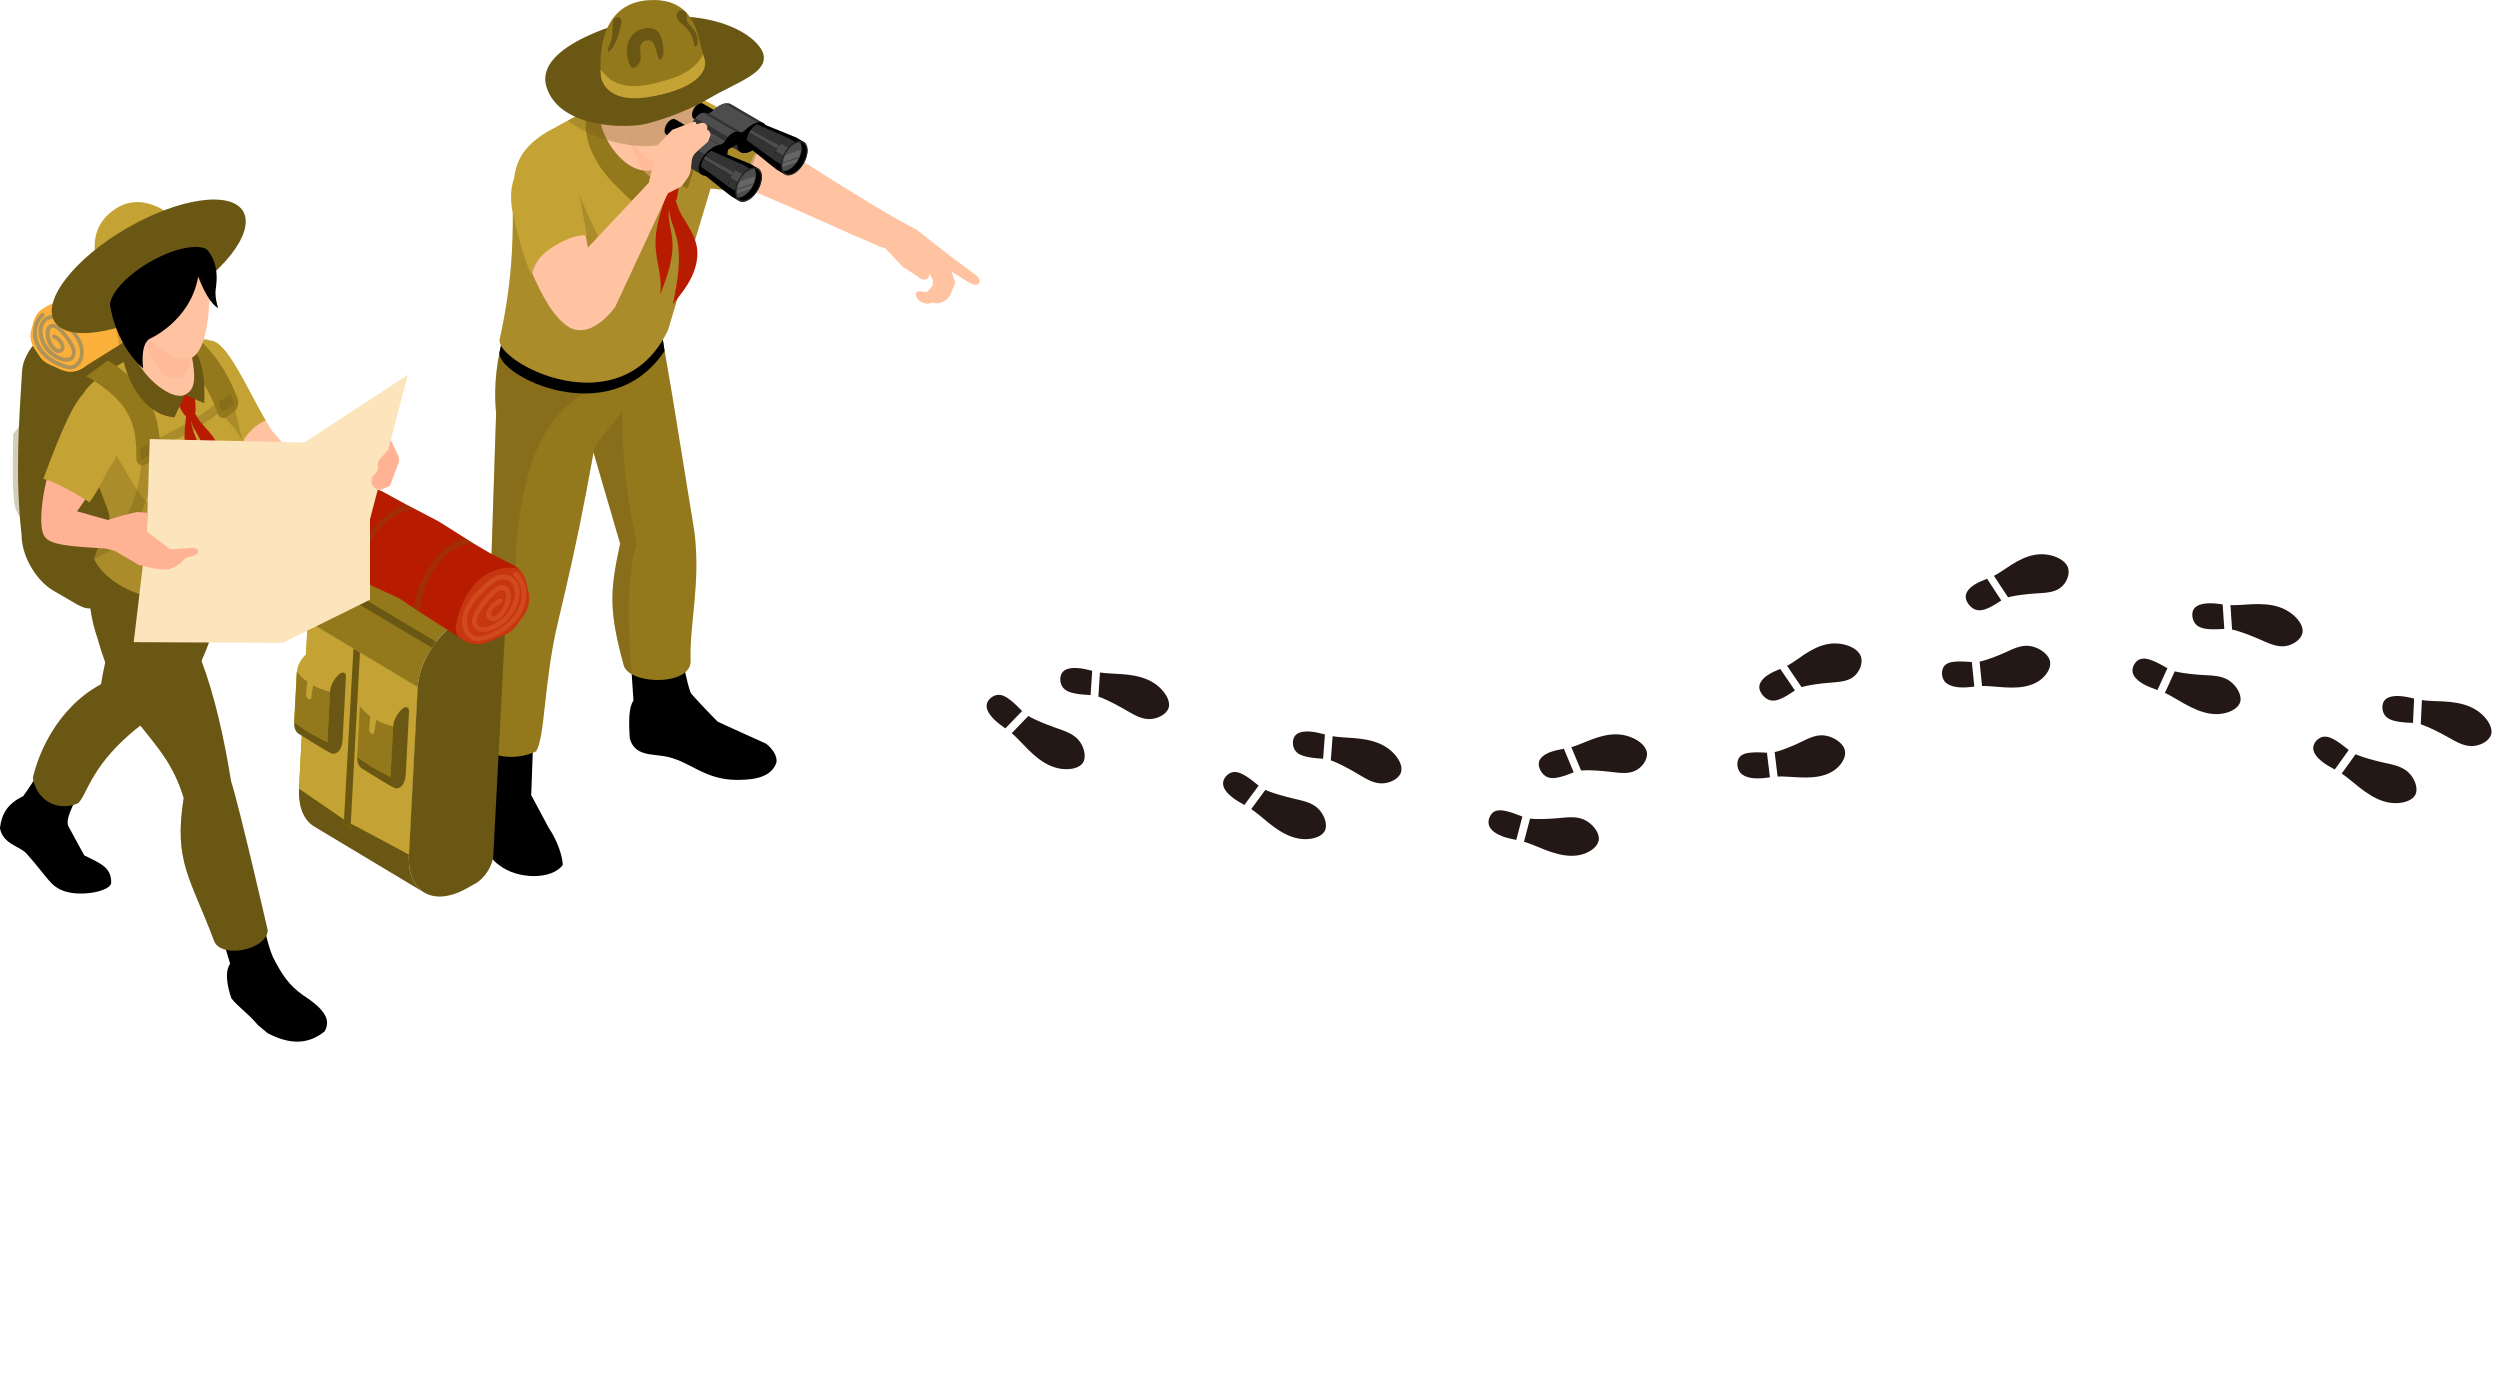 <svg width="564" height="310" viewBox="0 0 564 310" fill="none" xmlns="http://www.w3.org/2000/svg">
<g clip-path="url(#clip0_55_4949)">
<path fill-rule="evenodd" clip-rule="evenodd" d="M232.657 161.897C233.859 162.527 235.841 163.365 237.849 164.075C239.863 164.799 241.901 165.379 243.226 166.843C244.545 168.29 245.14 170.615 244.372 171.969C243.587 173.329 241.454 173.712 239.483 173.459C237.531 173.203 235.773 172.306 234.136 171.037C232.498 169.768 230.982 168.118 229.939 167.022C229.251 166.31 228.766 165.84 228.244 165.406L231.989 161.525C232.184 161.648 232.407 161.772 232.66 161.898L232.657 161.897ZM226.806 164.329C225.966 163.729 224.994 163.03 224.188 162.213C223.182 161.205 222.427 160.005 222.598 158.937C222.779 157.875 223.889 156.936 224.956 156.779C226.043 156.618 227.072 157.244 228.016 157.995C228.955 158.729 229.778 159.596 230.408 160.225C230.47 160.299 230.531 160.347 230.586 160.403L226.802 164.33L226.806 164.329Z" fill="#231815"/>
<path fill-rule="evenodd" clip-rule="evenodd" d="M248.516 157.417C249.758 157.923 251.688 158.879 253.556 159.947C255.414 161.007 257.191 162.182 259.127 162.229C261.063 162.277 263.165 161.189 263.641 159.699C264.109 158.203 262.969 156.302 261.48 154.972C260.004 153.649 258.169 152.892 256.156 152.483C254.141 152.074 251.936 152.009 250.442 151.929C249.474 151.877 248.809 151.811 248.148 151.708L247.799 157.15C248.007 157.226 248.242 157.304 248.516 157.417ZM246.397 151.327C245.407 151.08 244.249 150.79 243.119 150.715C241.708 150.617 240.342 150.833 239.682 151.68C239.01 152.519 239.069 153.991 239.668 154.918C240.266 155.845 241.412 156.232 242.575 156.458C243.739 156.683 244.921 156.747 245.799 156.8C245.882 156.806 245.968 156.815 246.04 156.815L246.401 151.326L246.397 151.327Z" fill="#231815"/>
<path fill-rule="evenodd" clip-rule="evenodd" d="M286.175 178.501C287.429 178.988 289.489 179.605 291.547 180.093C293.617 180.586 295.693 180.937 297.181 182.238C298.663 183.55 299.543 185.811 298.953 187.265C298.369 188.708 296.315 189.346 294.355 189.311C292.408 189.283 290.556 188.581 288.789 187.493C287.021 186.402 285.322 184.93 284.153 183.949C283.386 183.325 282.846 182.904 282.28 182.524L285.465 178.199C285.673 178.3 285.901 178.388 286.175 178.501ZM280.74 181.602C279.845 181.103 278.794 180.519 277.894 179.792C276.77 178.89 275.881 177.773 275.918 176.684C275.954 175.595 276.917 174.521 277.953 174.239C278.989 173.957 280.096 174.469 281.108 175.097C282.127 175.743 283.06 176.513 283.752 177.085C283.813 177.132 283.887 177.185 283.948 177.233L280.739 181.599L280.74 181.602Z" fill="#231815"/>
<path fill-rule="evenodd" clip-rule="evenodd" d="M300.948 171.809C302.191 172.315 304.12 173.299 305.961 174.389C307.807 175.47 309.574 176.665 311.517 176.73C313.453 176.806 315.569 175.74 316.058 174.255C316.558 172.777 315.43 170.856 313.966 169.512C312.502 168.168 310.677 167.391 308.662 166.956C306.657 166.527 304.448 166.446 302.952 166.339C301.978 166.273 301.311 166.206 300.645 166.086L300.224 171.527C300.442 171.609 300.677 171.686 300.945 171.81L300.948 171.809ZM298.904 165.693C297.919 165.435 296.766 165.136 295.632 165.046C294.227 164.936 292.845 165.13 292.171 165.971C291.504 166.802 291.537 168.27 292.117 169.201C292.709 170.139 293.85 170.535 295.02 170.778C296.177 171.014 297.366 171.093 298.238 171.156C298.321 171.163 298.406 171.171 298.49 171.178L298.906 165.695L298.904 165.693Z" fill="#231815"/>
<path fill-rule="evenodd" clip-rule="evenodd" d="M345.928 184.744C347.247 184.82 349.342 184.77 351.408 184.588C353.457 184.408 355.484 184.084 357.308 184.888C359.121 185.686 360.73 187.613 360.705 189.21C360.687 190.796 359.028 192.066 357.231 192.661C355.439 193.249 353.508 193.162 351.499 192.666C349.501 192.173 347.425 191.268 346.017 190.695C345.1 190.317 344.45 190.087 343.807 189.901L345.174 184.682C345.41 184.706 345.643 184.732 345.93 184.745L345.928 184.744ZM342.072 189.487C341.069 189.286 339.912 189.05 338.825 188.631C337.489 188.112 336.281 187.307 335.925 186.236C335.568 185.168 336.085 183.817 336.921 183.212C337.768 182.614 338.96 182.762 340.111 183.06C341.27 183.347 342.377 183.806 343.22 184.132C343.305 184.165 343.376 184.194 343.449 184.22L342.07 189.486L342.072 189.487Z" fill="#231815"/>
<path fill-rule="evenodd" clip-rule="evenodd" d="M357.423 173.783C358.738 173.736 360.849 173.844 362.942 174.083C365.023 174.318 367.099 174.694 368.796 173.935C370.493 173.176 371.8 171.303 371.533 169.704C371.249 168.107 369.394 166.784 367.502 166.153C365.616 165.512 363.692 165.55 361.761 165.992C359.83 166.435 357.902 167.29 356.581 167.822C355.714 168.169 355.11 168.388 354.488 168.557L356.686 173.821C356.899 173.807 357.146 173.787 357.425 173.785L357.423 173.783ZM352.806 168.915C351.837 169.102 350.712 169.307 349.693 169.691C348.438 170.18 347.35 170.949 347.166 172.02C346.985 173.082 347.705 174.446 348.647 175.075C349.585 175.704 350.751 175.587 351.865 175.32C352.967 175.05 354.027 174.624 354.811 174.32C354.873 174.289 354.953 174.252 355.023 174.227L352.809 168.914L352.806 168.915Z" fill="#231815"/>
<path fill-rule="evenodd" clip-rule="evenodd" d="M401.059 169.494C402.297 169.141 404.173 168.404 405.981 167.546C407.774 166.697 409.5 165.73 411.441 165.898C413.377 166.078 415.553 167.408 416.11 168.959C416.678 170.517 415.637 172.286 414.224 173.453C412.818 174.61 411.019 175.154 409.027 175.338C407.022 175.516 404.819 175.318 403.33 175.229C402.351 175.171 401.674 175.152 401.023 175.186L400.359 169.667C400.572 169.628 400.797 169.567 401.059 169.488L401.059 169.494ZM399.3 175.367C398.319 175.494 397.179 175.651 396.036 175.597C394.638 175.531 393.237 175.148 392.534 174.227C391.82 173.301 391.787 171.832 392.326 170.97C392.876 170.113 394.002 169.856 395.159 169.774C396.312 169.675 397.499 169.756 398.382 169.8C398.465 169.807 398.538 169.807 398.623 169.816L399.298 175.366L399.3 175.367Z" fill="#231815"/>
<path fill-rule="evenodd" clip-rule="evenodd" d="M407.131 154.827C408.379 154.531 410.427 154.221 412.489 154.048C414.554 153.863 416.625 153.829 418.083 152.739C419.54 151.65 420.388 149.521 419.77 147.974C419.156 146.444 417.081 145.486 415.128 145.233C413.163 144.969 411.333 145.392 409.585 146.212C407.82 147.037 406.157 148.265 405.008 149.064C404.251 149.58 403.725 149.921 403.164 150.217L406.437 155.023C406.632 154.96 406.873 154.897 407.132 154.83L407.131 154.827ZM401.623 150.902C400.744 151.271 399.703 151.694 398.813 152.294C397.716 153.029 396.846 154.011 396.895 155.108C396.961 156.201 397.95 157.424 398.995 157.862C400.03 158.292 401.127 157.955 402.131 157.469C403.139 156.974 404.058 156.351 404.741 155.887C404.809 155.846 404.864 155.797 404.931 155.756L401.624 150.905L401.623 150.902Z" fill="#231815"/>
<path fill-rule="evenodd" clip-rule="evenodd" d="M447.311 149.089C448.549 148.762 450.446 148.062 452.267 147.242C454.099 146.427 455.846 145.499 457.778 145.715C459.725 145.929 461.861 147.302 462.396 148.867C462.921 150.426 461.842 152.176 460.409 153.304C458.958 154.436 457.149 154.949 455.156 155.079C453.147 155.213 450.936 154.973 449.448 154.857C448.47 154.774 447.796 154.743 447.143 154.762L446.601 149.26C446.814 149.221 447.049 149.166 447.312 149.087L447.311 149.089ZM445.406 154.907C444.421 155.017 443.279 155.147 442.136 155.066C440.73 154.984 439.343 154.581 438.651 153.641C437.959 152.701 437.955 151.235 438.526 150.39C439.087 149.539 440.228 149.305 441.393 149.241C442.542 149.179 443.732 149.276 444.605 149.34C444.689 149.347 444.774 149.355 444.846 149.356L445.405 154.909L445.406 154.907Z" fill="#231815"/>
<path fill-rule="evenodd" clip-rule="evenodd" d="M453.717 134.583C454.983 134.311 457.031 134.026 459.097 133.895C461.158 133.748 463.239 133.746 464.724 132.684C466.208 131.621 467.096 129.502 466.504 127.959C465.911 126.416 463.853 125.428 461.907 125.136C459.949 124.836 458.101 125.235 456.332 126.018C454.556 126.812 452.864 128.01 451.7 128.786C450.932 129.296 450.393 129.63 449.828 129.909L453.016 134.762C453.224 134.706 453.447 134.644 453.717 134.583ZM448.287 130.569C447.384 130.925 446.338 131.331 445.43 131.909C444.314 132.622 443.424 133.591 443.462 134.682C443.506 135.788 444.466 137.009 445.502 137.468C446.542 137.914 447.639 137.602 448.666 137.129C449.674 136.66 450.605 136.043 451.294 135.596C451.362 135.555 451.427 135.513 451.495 135.472L448.289 130.57L448.287 130.569Z" fill="#231815"/>
<path fill-rule="evenodd" clip-rule="evenodd" d="M491.368 151.622C492.683 151.893 494.781 152.149 496.881 152.276C498.967 152.396 501.05 152.392 502.739 153.437C504.428 154.484 505.719 156.588 505.443 158.138C505.15 159.692 503.289 160.689 501.391 160.992C499.498 161.312 497.574 160.925 495.644 160.155C493.731 159.38 491.801 158.187 490.481 157.427C489.62 156.922 489.021 156.6 488.401 156.322L490.63 151.451C490.848 151.508 491.095 151.563 491.367 151.625L491.368 151.622ZM486.722 155.677C485.76 155.328 484.634 154.923 483.618 154.358C482.354 153.654 481.276 152.696 481.108 151.6C480.93 150.499 481.66 149.267 482.595 148.799C483.554 148.342 484.71 148.656 485.818 149.115C486.925 149.574 487.966 150.179 488.756 150.632L488.968 150.75L486.722 155.677Z" fill="#231815"/>
<path fill-rule="evenodd" clip-rule="evenodd" d="M504.293 142.199C505.599 142.568 507.611 143.294 509.569 144.145C511.538 145.004 513.434 145.967 515.348 145.791C517.257 145.601 519.169 144.275 519.445 142.725C519.716 141.158 518.342 139.391 516.714 138.234C515.076 137.072 513.196 136.526 511.153 136.352C509.126 136.175 506.95 136.374 505.477 136.466C504.52 136.527 503.853 136.539 503.193 136.515L503.554 142.024C503.779 142.07 504.024 142.127 504.293 142.199ZM501.43 136.339C500.423 136.201 499.258 136.053 498.128 136.111C496.73 136.177 495.408 136.55 494.875 137.482C494.332 138.407 494.569 139.873 495.279 140.73C496 141.593 497.165 141.845 498.345 141.936C499.514 142.018 500.685 141.943 501.558 141.903C501.636 141.893 501.719 141.9 501.8 141.892L501.432 136.34L501.43 136.339Z" fill="#231815"/>
<path fill-rule="evenodd" clip-rule="evenodd" d="M532.12 170.441C533.39 170.923 535.444 171.526 537.514 171.992C539.585 172.458 541.657 172.792 543.159 174.093C544.651 175.385 545.567 177.638 544.988 179.098C544.416 180.548 542.365 181.202 540.423 181.191C538.464 181.184 536.612 180.507 534.829 179.422C533.05 178.353 531.346 176.889 530.166 175.928C529.388 175.298 528.853 174.893 528.282 174.521L531.418 170.155C531.63 170.248 531.854 170.344 532.123 170.441L532.12 170.441ZM526.726 173.605C525.824 173.117 524.769 172.54 523.862 171.824C522.734 170.932 521.827 169.821 521.861 168.731C521.885 167.635 522.837 166.555 523.862 166.267C524.903 165.976 526.007 166.47 527.028 167.106C528.045 167.725 528.98 168.496 529.685 169.046C529.753 169.11 529.814 169.158 529.874 169.205L526.722 173.602L526.726 173.605Z" fill="#231815"/>
<path fill-rule="evenodd" clip-rule="evenodd" d="M546.844 163.655C548.109 164.148 550.045 165.068 551.924 166.114C553.804 167.161 555.587 168.3 557.529 168.311C559.465 168.333 561.539 167.216 561.993 165.715C562.437 164.205 561.259 162.322 559.76 161.011C558.257 159.712 556.421 158.98 554.396 158.594C552.377 158.221 550.183 158.188 548.688 158.135C547.714 158.094 547.043 158.039 546.377 157.944L546.124 163.401C546.338 163.466 546.577 163.56 546.847 163.656L546.844 163.655ZM544.624 157.588C543.638 157.357 542.481 157.096 541.345 157.029C539.939 156.947 538.574 157.19 537.923 158.041C537.272 158.892 537.345 160.371 537.964 161.285C538.58 162.207 539.736 162.575 540.895 162.784C542.069 162.99 543.245 163.036 544.13 163.079C544.214 163.086 544.286 163.087 544.371 163.095L544.625 157.586L544.624 157.588Z" fill="#231815"/>
</g>
<g clip-path="url(#clip1_55_4949)">
<path d="M152.769 39.445C155.857 35.55 181.14 48.246 198.46 55.627C204.024 57.699 206.544 53.625 201.936 49.193C180.72 36.893 158.116 20.538 150.682 18.664L152.769 39.445Z" fill="#FFC3A1"/>
<path d="M199.587 55.857C196.773 53.74 199.873 48.233 201.936 49.186L206.901 51.904L214.488 57.853L219.918 61.876C221.758 63.047 221.204 65.356 218.524 63.686L214.686 61.288L215.52 63.763L214.367 66.558C213.966 67.639 211.987 68.72 210.885 68.4L210.402 68.259L209.281 68.554L208.365 68.349C207.435 68.138 206.735 67.364 206.608 66.417L206.576 66.168C206.92 65.739 207.365 65.573 207.964 65.765L209.148 65.855L210.344 64.524L210.504 63.29L209.275 61.013C210.37 62.279 208.919 64.14 206.977 62.343L203.635 60.175L199.574 55.864L199.587 55.857Z" fill="#FFC3A1"/>
<path d="M142.909 158.067C141.821 159.507 141.827 162.833 142.082 166.593C143.094 170.393 146.678 170.099 149.733 170.578C155.634 171.506 158.568 175.964 166.423 175.951C171.089 175.945 174.202 174.94 175.182 171.966C175.328 170.597 174.533 169.209 172.878 167.796C172.878 167.796 162.184 162.98 161.904 162.794C161.63 162.609 155.952 156.654 155.818 156.302C154.895 153.884 153.871 148.16 153.871 148.16L142.197 147.335L142.909 158.067Z" fill="black"/>
<path d="M155.806 149.074C155.946 153.756 146.646 154.434 142.54 152.119C141.617 151.601 140.955 150.923 140.72 150.104C137.41 138.048 137.582 133.545 139.701 123.579C139.765 123.279 139.841 122.965 139.905 122.652L134.055 102.607L133.896 102.069L132.597 97.579L132.438 97.042C132.33 84.832 148.702 75.167 149.294 75.34L151.745 89.654L156.671 120.023C158.116 131.779 155.513 140.606 155.806 149.081V149.074Z" fill="#94781C"/>
<g style="mix-blend-mode:multiply" opacity="0.3">
<path d="M142.54 152.119C141.617 151.601 140.955 150.923 140.72 150.104C137.41 138.048 137.582 133.545 139.701 123.58C139.765 123.279 139.841 122.966 139.905 122.652L134.055 102.607L133.896 102.069C133.584 103.867 133.018 106.764 132.782 108.075C132.534 109.444 132.279 110.832 132.012 112.233L131.305 99.217L132.591 97.579L140.713 87.275C140.554 89.117 140.465 90.966 140.414 92.84C140.223 102.453 141.496 112.476 143.616 122.78C141.344 130.391 141.624 140.9 142.534 152.125L142.54 152.119Z" fill="#6B5714"/>
</g>
<path d="M107.957 176.041C106.894 179.462 106.684 180.454 107.13 182.987C107.632 184.33 108.142 184.931 108.695 186.786C109.351 189.076 109.249 192.901 112.642 195.191C116.684 198.401 124.494 198.548 126.958 195.127C126.958 193.457 125.857 189.773 123.807 186.792L119.841 179.379L120.331 166.018L109.58 165.896L107.963 176.034L107.957 176.041Z" fill="black"/>
<path d="M146.474 78.806C146.455 79.753 146.347 80.681 146.162 81.595C146.054 82.12 145.927 82.631 145.767 83.156C144.736 86.782 142.597 90.013 140.427 92.833C137.785 96.261 135.042 99.069 134.055 101.18C134.011 101.423 133.966 101.724 133.902 102.063C133.59 103.86 133.024 106.764 132.788 108.069C132.54 109.438 132.286 110.832 132.018 112.226C130.331 121.149 128.218 130.602 125.856 140.452C122.642 154.044 123.03 166.018 120.949 169.51C116.964 171.352 112.305 171.071 109.402 169.139C109.3 169.088 109.211 169.024 109.122 168.96C108.142 168.256 107.41 167.348 106.983 166.261C106.958 166.197 106.939 166.133 106.913 166.069C106.958 161.061 106.964 164.028 107.085 160.766C107.091 160.511 107.091 160.268 107.104 160.025C107.104 159.845 107.104 159.666 107.11 159.481C107.378 148.531 108.142 139.084 110.567 134.901L111.923 93.223C111.273 86.322 112.266 80.629 113.718 75.071C114.698 71.317 115.888 67.639 116.932 63.68H120.993L137.053 76.939L139.001 76.715L140.032 76.587L144.564 76.075L146.474 78.8V78.806Z" fill="#94781C"/>
<g style="mix-blend-mode:multiply" opacity="0.3">
<path d="M116.932 135.63C111.974 142.992 110.058 155.106 109.402 169.145C109.3 169.094 109.211 169.03 109.122 168.966C108.142 168.263 107.41 167.355 106.983 166.267C107.009 164.406 107.034 162.57 107.085 160.773C107.091 160.517 107.091 160.274 107.104 160.031C107.104 159.852 107.104 159.673 107.11 159.487C107.378 148.537 108.142 139.09 110.567 134.907L111.923 93.23C111.273 86.328 112.266 80.636 113.718 75.078L140.179 84.896C133.126 88.49 128.829 88.669 123.279 97.285C116.608 107.647 115.309 129.259 116.932 135.623V135.63Z" fill="#6B5714"/>
</g>
<path d="M113.247 76.862C113.075 77.7 112.897 78.544 112.706 79.414C111.592 84.429 137.467 97.816 149.924 79.177L149.498 76.274L113.247 76.862Z" fill="black"/>
<path d="M172.547 32C172.056 32.492 171.598 32.991 171.203 33.503C169.708 35.396 168.842 37.475 168.555 40.289C168.454 41.261 168.422 42.317 168.435 43.462L167.365 43.34L160.306 42.502L150.688 74.502C139.949 96.837 111.611 81.563 112.731 76.549C119.707 45.246 110.153 38.038 123.266 29.831C125.538 28.584 127.015 27.804 128.065 27.222C131.051 25.584 130.847 25.687 136.41 22.636L152.578 21.44C154.125 21.44 156.022 21.459 157.499 22.035C157.702 22.105 157.874 22.188 158.027 22.271L169.619 28.105L171.91 31.648L172.54 31.987L172.547 32Z" fill="#C4A233"/>
<path d="M138.263 21.446L132.82 24.612C132.82 24.612 130.16 29.755 135.367 37.622C138.225 41.946 144.775 47.235 144.775 47.235L149.205 39.726L155.061 42.496C155.061 42.496 160.274 31.162 153.782 26.499C147.289 21.836 138.263 21.446 138.263 21.446Z" fill="#94781C"/>
<path d="M152.337 26.876C152.337 26.876 152.362 28.188 151.662 29.844C150.465 32.684 150.542 34.149 149.364 36.611C149.249 36.848 149.128 37.072 148.988 37.264C148.657 37.75 148.244 38.095 147.76 38.249C141.153 40.321 134.673 30.158 135.424 25.437C135.952 24.67 136.436 23.979 136.875 23.371C136.901 23.327 136.939 23.282 136.971 23.237C137.079 23.064 137.193 22.911 137.302 22.757C137.671 22.246 137.995 21.798 138.256 21.446C138.632 20.915 138.887 20.583 138.995 20.442C139.039 20.378 139.186 20.448 139.186 20.448L144.437 23.013L152.337 26.876Z" fill="#FFC3A1"/>
<g style="mix-blend-mode:multiply" opacity="0.5">
<path d="M151.458 40.04C150.828 40.5 150.128 40.775 149.37 40.775C143.336 40.775 141.414 28.686 141.414 28.686L152.553 29.94C152.68 32.991 152.636 37.571 151.465 40.033L151.458 40.04Z" fill="#FFB294"/>
</g>
<path d="M157.569 24.529C157.448 26.902 157.384 29.045 157.244 30.906C156.767 36.995 155.532 40.008 149.001 37.264C146.697 36.311 144.845 35.096 143.349 32.863C142.228 31.194 141.312 28.974 140.567 25.892L138.11 24.887C137.804 24.152 137.531 23.455 137.295 22.77C134.768 15.421 136.531 10.784 139.759 8.398C142.814 6.083 147.174 5.788 150.395 7.068C150.771 7.221 151.127 7.394 151.465 7.579C157.283 10.867 157.556 19.054 157.575 24.529H157.569Z" fill="#FFC3A1"/>
<g style="mix-blend-mode:multiply" opacity="0.3">
<path d="M157.569 24.529C157.448 26.902 157.384 29.045 157.244 30.906C154.698 32.051 152.801 32.422 150.713 32.627C149.421 32.761 148.065 32.812 146.474 32.953C145.64 33.023 144.571 33.004 143.355 32.87C141.49 32.684 139.268 32.275 136.977 31.571C133.909 30.65 130.701 29.237 128.084 27.222C131.07 25.584 130.866 25.687 136.429 22.636L152.598 21.44C154.144 21.44 156.041 21.459 157.518 22.035C157.55 22.904 157.569 23.742 157.569 24.523V24.529Z" fill="#6B5714"/>
</g>
<path d="M157.849 17.417C157.849 17.417 157.741 17.871 157.327 18.523C156.926 19.156 156.232 19.975 155.08 20.736C154.819 20.909 154.533 21.082 154.221 21.241C150.968 22.936 147.569 23.052 145.36 22.885C145.036 22.86 144.724 22.904 144.437 23.02C143.565 23.352 142.935 24.248 142.954 25.303L142.604 28.233L141.095 27.375L140.949 27.292L137.995 25.616C137.995 25.616 137.518 24.657 136.971 23.237C136.92 23.103 136.862 22.968 136.818 22.821C136.551 22.092 136.27 21.261 136.035 20.397C135.678 19.06 135.417 17.634 135.417 16.317C135.437 11.762 138.352 6.62 145.57 6.358C145.768 6.351 145.965 6.351 146.156 6.351C147.881 6.39 149.74 6.831 151.452 7.586C155.57 9.409 158.912 13.08 157.843 17.417H157.849Z" fill="black"/>
<path d="M141.102 27.375C141.083 27.426 141.057 27.484 141.032 27.529C140.726 28.053 140.051 27.637 139.485 27.49C138.937 27.356 138.562 26.825 138.263 26.32C137.894 25.687 137.556 25.047 137.251 24.382C137.098 24.056 136.951 23.723 136.881 23.371C136.862 23.307 136.856 23.256 136.843 23.192C136.824 23.064 136.818 22.949 136.824 22.821C136.824 22.533 136.894 22.252 137.06 22.015C137.359 21.593 137.804 21.427 138.263 21.446C138.53 21.453 138.791 21.529 139.027 21.651C140.166 22.258 140.949 23.698 141.191 24.977C141.293 25.527 141.324 26.761 141.102 27.369V27.375Z" fill="#FFC3A1"/>
<path d="M146.347 41.332L132.617 55.902L130.707 45.528C130.707 45.528 129.612 36.029 121.617 37.072C113.871 38.083 115.78 47.562 115.78 47.562C117.537 55.723 120.064 62.765 123.521 68.426C123.521 68.426 126.57 73.76 129.918 74.4C134.628 75.302 138.785 69.212 138.785 69.212L150.682 43.609L146.34 41.338L146.347 41.332Z" fill="#FFC3A1"/>
<g style="mix-blend-mode:multiply" opacity="0.3">
<path d="M172.89 29.16L171.923 31.661L171.204 33.503L168.562 40.289L167.365 43.34L160.306 42.502L150.682 74.502C139.956 96.85 111.617 81.563 112.731 76.549C114.94 66.641 115.755 57.488 115.774 47.402L129.358 41.121L135.398 54.482H143.616L150.682 43.609L158.702 35.869L169.899 30.58L172.89 29.166V29.16Z" fill="#6B5714"/>
</g>
<path d="M157.136 55.352C156.557 52.512 154.666 50.216 153.336 47.715C153.177 47.414 152.795 46.238 152.438 45.297C152.534 45.176 152.629 45.035 152.699 44.856C152.878 44.408 153.489 38.984 153.489 38.984L147.671 39.912C147.671 39.912 148.517 43.992 149.504 45.425C149.504 45.425 149.593 45.47 149.739 45.534C149.51 46.27 149.338 47.005 149.256 47.255C148.403 49.941 147.766 52.742 147.9 55.582C148.072 59.241 149.51 62.867 148.931 66.488C150.516 62.375 152.133 58.058 151.624 53.683C151.369 51.521 150.605 49.359 150.93 47.21C150.974 47.766 151.038 48.22 151.076 48.387C151.407 49.96 152.063 51.444 152.489 52.992C153.89 58.064 152.852 63.456 151.802 68.618C153.38 66.718 154.934 64.767 156.003 62.541C157.079 60.315 157.645 57.77 157.149 55.346L157.136 55.352Z" fill="#B81C00"/>
<path d="M146.347 41.332L132.617 55.902L131.999 52.557C126.799 53.229 121.566 56.286 120.121 61.723C121.14 64.128 122.266 66.366 123.52 68.419C123.52 68.419 126.569 73.754 129.918 74.393C134.628 75.295 138.785 69.206 138.785 69.206L150.682 43.602L146.34 41.332H146.347Z" fill="#FFC3A1"/>
<path d="M132.426 53.273L131.076 45.828C131.076 45.828 129.16 35.275 121.165 36.317C113.419 37.328 115.57 47.408 115.57 47.408C116.69 52.608 118.033 57.731 119.816 61.953C120.115 56.881 130.363 52.064 132.419 53.267L132.426 53.273Z" fill="#C4A233"/>
<path d="M155.125 33.17C155.386 33.394 155.78 33.413 156.226 33.151C157.009 32.697 157.639 31.597 157.639 30.695C157.639 30.247 157.48 29.927 157.225 29.78L152.343 26.927C152.088 26.78 151.732 26.8 151.337 27.03C150.554 27.484 149.924 28.584 149.924 29.486C149.924 29.934 150.083 30.247 150.338 30.401L155.226 33.253C155.188 33.234 155.163 33.202 155.131 33.176L155.125 33.17Z" fill="black"/>
<path d="M161.318 29.582C161.579 29.806 161.974 29.825 162.419 29.563C163.202 29.109 163.833 28.009 163.833 27.107C163.833 26.659 163.673 26.339 163.419 26.192L158.537 23.339C158.282 23.192 157.925 23.212 157.531 23.442C156.748 23.896 156.118 24.996 156.118 25.898C156.118 26.346 156.277 26.659 156.531 26.812L161.42 29.665C161.382 29.646 161.356 29.614 161.325 29.588L161.318 29.582Z" fill="black"/>
<path d="M172.178 27.746L164.87 23.474C164.125 23.039 163.043 23.391 162.299 23.826C161.783 24.126 161.299 24.516 160.866 24.958C160.701 25.13 160.523 25.265 160.351 25.367C160.179 25.469 159.975 25.54 159.816 25.559C159.313 25.61 159.269 25.348 158.747 25.405C158.161 25.469 157.55 25.898 157.143 26.314C156.5 26.966 156.442 27.465 155.755 28.002C155.258 28.392 155.061 28.322 154.584 28.456C152.47 29.038 150.306 31.731 150.313 33.72C150.313 34.398 150.567 34.872 150.994 35.121L158.327 39.4C158.829 39.752 159.803 39.682 160.898 39.048C162.693 38.006 164.145 35.85 164.138 34.219C164.138 33.944 164.323 33.624 164.546 33.497C164.584 33.477 164.622 33.458 164.66 33.452C164.832 33.407 165.017 33.33 165.208 33.228L167.085 34.322C167.595 34.673 168.562 34.603 169.657 33.97C171.452 32.927 172.903 30.772 172.897 29.154C172.897 28.463 172.63 27.983 172.184 27.74L172.178 27.746Z" fill="#333333"/>
<path d="M165.252 29.985C165.799 29.665 166.296 29.608 166.621 29.774C166.913 29.921 167.295 29.883 167.684 29.659C167.855 29.556 168.027 29.422 168.199 29.25C168.632 28.802 169.116 28.418 169.631 28.117C171.426 27.075 172.884 27.548 172.89 29.166C172.89 30.785 171.445 32.947 169.65 33.983C167.855 35.025 166.398 34.552 166.391 32.934C166.391 32.652 166.207 32.544 165.984 32.671C165.946 32.691 165.908 32.723 165.869 32.755C165.678 32.927 165.475 33.081 165.258 33.209C165.042 33.33 164.838 33.42 164.647 33.465C164.609 33.477 164.571 33.49 164.533 33.509C164.31 33.637 164.125 33.957 164.125 34.232C164.125 35.863 162.68 38.019 160.885 39.061C159.09 40.104 157.639 39.63 157.633 38.012C157.633 36.394 159.078 34.232 160.873 33.196C161.388 32.895 161.878 32.723 162.311 32.665C162.477 32.639 162.655 32.575 162.827 32.48C163.215 32.256 163.591 31.859 163.883 31.367C164.208 30.823 164.705 30.311 165.252 29.991V29.985Z" fill="black"/>
<path d="M157.919 25.706C157.537 25.93 157.174 26.25 156.881 26.608L164.214 30.887C164.507 30.529 164.864 30.209 165.252 29.985C165.487 29.851 165.717 29.761 165.92 29.716L158.587 25.437C158.377 25.482 158.154 25.572 157.919 25.706Z" fill="#4D4D4D"/>
<path d="M163.527 23.333C163.151 23.416 162.731 23.576 162.298 23.826C161.783 24.126 161.299 24.516 160.866 24.958C160.701 25.13 160.522 25.265 160.351 25.367C160.198 25.456 160.045 25.514 159.899 25.546L167.232 29.825C167.378 29.793 167.531 29.735 167.684 29.646C167.855 29.544 168.027 29.409 168.199 29.237C168.632 28.789 169.116 28.405 169.631 28.105C170.064 27.855 170.478 27.689 170.86 27.612L163.527 23.333Z" fill="#4D4D4D"/>
<path d="M153.546 28.91C152.846 29.32 152.197 29.895 151.668 30.541L159.001 34.821C159.529 34.168 160.179 33.592 160.879 33.19C161.312 32.94 161.726 32.774 162.101 32.697L154.768 28.418C154.393 28.495 153.979 28.661 153.546 28.91Z" fill="#4D4D4D"/>
<path d="M155.494 28.194C155.347 28.277 155.201 28.341 155.061 28.367L162.394 32.646C162.54 32.614 162.687 32.556 162.827 32.473C163.081 32.326 163.336 32.096 163.565 31.821L156.232 27.542C156.003 27.823 155.748 28.047 155.494 28.194Z" fill="#4D4D4D"/>
<path d="M171.07 42.739C172.152 40.769 172.152 38.658 171.013 37.98C171 37.974 169.351 37.008 169.351 37.008C169.141 36.906 161.751 33.912 161.751 33.912C160.726 33.477 159.428 34.603 158.759 35.761C158.021 37.046 157.849 38.645 158.657 39.259L161.802 41.767C162.725 42.528 163.648 43.295 164.946 44.274C165.335 44.511 165.621 44.683 165.914 44.85L166.735 45.329C167.925 46.026 169.892 44.875 171.064 42.745L171.07 42.739Z" fill="black"/>
<path d="M167.448 37.091L160.478 34.027C160.433 34.047 160.395 34.072 160.351 34.098C159.886 34.36 159.453 34.763 159.097 35.249L165.551 38.773C166.041 38.108 166.633 37.545 167.27 37.193C167.327 37.161 167.391 37.13 167.448 37.097V37.091Z" fill="#333333"/>
<path d="M165.551 38.767L159.097 35.243C158.957 35.435 158.823 35.646 158.708 35.857L165.016 39.605C165.175 39.311 165.354 39.029 165.551 38.761V38.767Z" fill="#4D4D4D"/>
<path d="M165.01 39.611L158.702 35.863C158.396 36.419 158.193 37.033 158.142 37.609L164.24 42.01C164.31 41.217 164.59 40.379 165.01 39.611Z" fill="#333333"/>
<path d="M169.141 38.031L167.492 37.072C167.416 37.11 167.34 37.148 167.263 37.187C166.773 37.462 166.309 37.858 165.901 38.325L167.55 39.285C167.964 38.812 168.422 38.421 168.912 38.146C168.988 38.102 169.065 38.063 169.141 38.031Z" fill="#333333"/>
<path d="M167.55 39.291L165.901 38.332C165.43 38.869 165.029 39.502 164.743 40.167L166.391 41.127C166.684 40.462 167.085 39.828 167.55 39.291Z" fill="#4D4D4D"/>
<path d="M166.391 41.127L164.743 40.167C164.469 40.794 164.284 41.453 164.24 42.074L165.888 43.033C165.939 42.406 166.118 41.754 166.391 41.127Z" fill="#333333"/>
<path d="M165.87 43.327C165.844 45.259 167.168 46.071 168.829 45.144C170.484 44.216 171.853 41.895 171.872 39.963C171.898 38.031 170.574 37.219 168.912 38.146C167.257 39.074 165.889 41.396 165.87 43.327Z" fill="#292929"/>
<path d="M166.461 44.581C166.232 44.242 166.105 43.769 166.111 43.187C166.13 41.415 167.384 39.279 168.912 38.428C169.383 38.166 169.822 38.05 170.211 38.076C171.07 38.134 171.649 38.869 171.636 40.091C171.617 41.869 170.363 43.999 168.836 44.849C167.811 45.425 166.926 45.272 166.461 44.575V44.581Z" fill="black"/>
<path d="M166.461 44.581C166.232 44.242 166.105 43.769 166.111 43.187C166.13 41.415 167.384 39.279 168.912 38.428C169.383 38.166 169.822 38.05 170.211 38.076C170.433 38.415 170.561 38.888 170.554 39.464C170.535 41.242 169.281 43.372 167.754 44.223C167.283 44.485 166.843 44.6 166.461 44.575V44.581Z" fill="#4D4D4D"/>
<path d="M169.23 42.624C169.364 42.444 169.485 42.253 169.6 42.054C169.657 41.952 169.714 41.85 169.765 41.741L166.309 42.886C166.296 42.988 166.29 43.09 166.29 43.193C166.29 43.34 166.296 43.474 166.315 43.609L169.237 42.624H169.23Z" fill="#666666"/>
<path d="M170.363 39.726L166.869 40.98C166.621 41.485 166.449 41.997 166.36 42.496L169.95 41.332C170.179 40.788 170.319 40.244 170.363 39.733V39.726Z" fill="#666666"/>
<path d="M181.376 36.758C182.458 34.788 182.458 32.678 181.318 32C181.306 31.993 179.657 31.027 179.657 31.027C179.447 30.925 172.057 27.932 172.057 27.932C171.032 27.497 169.733 28.622 169.071 29.78C168.333 31.066 168.161 32.665 168.969 33.279L172.114 35.786C173.037 36.547 173.96 37.315 175.258 38.293C175.647 38.53 175.933 38.703 176.226 38.869L177.047 39.349C178.237 40.046 180.204 38.895 181.369 36.765L181.376 36.758Z" fill="black"/>
<path d="M177.747 31.117L170.777 28.053C170.732 28.072 170.688 28.098 170.65 28.124C170.185 28.386 169.752 28.789 169.396 29.275L175.85 32.793C176.34 32.128 176.932 31.565 177.569 31.213C177.626 31.181 177.69 31.149 177.747 31.117Z" fill="#333333"/>
<path d="M175.85 32.793L169.396 29.275C169.256 29.467 169.122 29.678 169.008 29.889L175.316 33.637C175.475 33.343 175.653 33.061 175.85 32.793Z" fill="#4D4D4D"/>
<path d="M175.316 33.637L169.007 29.889C168.702 30.445 168.498 31.059 168.447 31.635L174.545 36.036C174.615 35.242 174.895 34.405 175.316 33.637Z" fill="#333333"/>
<path d="M179.447 32.057L177.798 31.098C177.722 31.136 177.645 31.175 177.569 31.213C177.079 31.488 176.614 31.885 176.207 32.352L177.855 33.311C178.269 32.838 178.727 32.447 179.218 32.172C179.294 32.128 179.37 32.089 179.447 32.057Z" fill="#333333"/>
<path d="M177.855 33.311L176.207 32.352C175.736 32.889 175.335 33.522 175.048 34.187L176.697 35.147C176.99 34.481 177.391 33.848 177.855 33.311Z" fill="#4D4D4D"/>
<path d="M176.691 35.147L175.042 34.187C174.768 34.814 174.584 35.473 174.539 36.093L176.188 37.053C176.239 36.426 176.417 35.773 176.691 35.147Z" fill="#333333"/>
<path d="M176.175 37.347C176.149 39.278 177.473 40.091 179.135 39.163C180.79 38.236 182.158 35.914 182.178 33.983C182.203 32.051 180.879 31.238 179.218 32.166C177.563 33.093 176.194 35.415 176.175 37.347Z" fill="#292929"/>
<path d="M176.767 38.607C176.538 38.268 176.41 37.795 176.417 37.213C176.436 35.441 177.69 33.305 179.217 32.454C179.689 32.192 180.128 32.077 180.516 32.102C181.375 32.16 181.955 32.895 181.942 34.117C181.923 35.895 180.669 38.025 179.141 38.876C178.116 39.451 177.232 39.298 176.767 38.601V38.607Z" fill="black"/>
<path d="M176.767 38.607C176.538 38.268 176.41 37.795 176.417 37.213C176.436 35.441 177.69 33.305 179.217 32.454C179.689 32.192 180.128 32.077 180.516 32.102C180.739 32.441 180.866 32.914 180.86 33.49C180.841 35.268 179.587 37.398 178.059 38.249C177.588 38.511 177.149 38.626 176.767 38.601V38.607Z" fill="#4D4D4D"/>
<path d="M179.536 36.643C179.669 36.464 179.79 36.272 179.905 36.074C179.962 35.972 180.02 35.87 180.07 35.761L176.614 36.906C176.601 37.008 176.595 37.11 176.595 37.213C176.595 37.36 176.601 37.494 176.62 37.628L179.542 36.643H179.536Z" fill="#666666"/>
<path d="M180.669 33.752L177.174 35.006C176.926 35.511 176.754 36.023 176.665 36.522L180.255 35.358C180.484 34.814 180.624 34.27 180.669 33.759V33.752Z" fill="#666666"/>
<path d="M146.347 41.332L148.326 32.793L151.662 29.275L156.232 27.542C156.862 27.369 157.117 27.58 157.111 28.053L158.135 27.753C158.867 27.599 159.275 27.913 159.549 28.418V29.275C159.918 29.32 160.153 29.767 160.312 30.426L159.733 31.968L158.135 33.356L156.971 34.43C156.468 34.897 156.143 35.53 156.067 36.221L155.85 38.21C155.774 38.92 155.513 39.605 155.093 40.187L153.775 42.023L150.675 43.615L148.6 46.327L142.387 45.534L146.34 41.344L146.347 41.332Z" fill="#FFC3A1"/>
<path d="M142.731 4.541C142.731 4.541 120.217 9.882 123.291 19.636C126.366 29.39 142.477 29 146.29 27.797C146.29 27.797 153.317 26.083 159.67 22.361C166.016 18.645 172.763 16.655 172.311 12.677C171.859 8.705 161.796 1.094 142.731 4.535V4.541Z" fill="#6B5714"/>
<path d="M146.289 21.887C136.366 23.506 135.608 17.385 135.608 17.385C135.608 17.385 135.519 16.758 135.481 15.734C135.296 11.526 135.856 0.716 146.289 0.045C156.92 -0.646 157.448 8.238 158.613 12.248C158.683 12.472 158.746 12.683 158.816 12.869C160.147 16.483 156.219 20.276 146.289 21.894V21.887Z" fill="#94781C"/>
<path d="M154.494 5.974C155.621 7.01 156.372 8.443 156.582 9.965C156.62 10.227 156.748 10.573 157.002 10.509C157.149 10.47 157.219 10.304 157.257 10.157C157.556 8.999 157.301 7.714 156.589 6.761C155.971 5.942 154.991 5.264 154.927 4.241C154.908 3.927 154.978 3.607 154.927 3.3C154.736 2.207 153.138 1.912 152.744 2.993C152.266 4.305 153.705 5.245 154.501 5.974H154.494Z" fill="#6B5714"/>
<path d="M145.793 6.326C148.645 6.051 149.307 8.168 149.599 10.432C149.689 11.136 149.975 12.856 148.804 13.585C147.957 12.089 147.97 9.018 146.258 9.095C143.387 9.23 144.895 12.133 144.463 13.566C144.074 14.852 142.718 16.233 142.018 14.455C140.23 9.946 142.591 6.639 145.799 6.326H145.793Z" fill="#6B5714"/>
<path d="M138.218 6.217C138.218 5.641 138.174 5.04 138.428 4.529C138.683 4.017 139.364 3.665 139.835 3.985C140.331 4.317 140.249 5.066 140.109 5.648C139.803 6.921 139.498 8.2 138.95 9.39C138.587 10.183 138.027 11.251 137.27 11.705C136.862 11.187 137.677 9.85 137.83 9.268C138.091 8.27 138.224 7.24 138.218 6.211V6.217Z" fill="#6B5714"/>
<path d="M146.289 21.887C136.366 23.506 135.608 17.385 135.608 17.385C135.608 17.385 135.519 16.758 135.481 15.735C136.328 16.451 136.837 17.353 137.76 17.967C138.657 18.555 139.657 18.971 140.701 19.195C143.425 19.764 146.251 19.182 148.944 18.466C151.261 17.852 153.59 17.11 155.557 15.735C156.83 14.839 157.944 13.636 158.613 12.242C158.683 12.466 158.746 12.677 158.816 12.863C160.147 16.476 156.219 20.269 146.289 21.887Z" fill="#C4A233"/>
<path d="M70.904 186.479L95.697 201.356C93.368 199.956 92.037 196.981 92.26 192.76L67.467 177.883C67.244 182.104 68.574 185.078 70.91 186.479H70.904Z" fill="#6B5714"/>
<path d="M112.954 136.314L88.161 121.437C87.378 120.963 86.251 121.034 84.972 121.744L109.765 136.621C111.044 135.905 112.165 135.841 112.954 136.314Z" fill="#94781C"/>
<path d="M69.434 140.152L67.454 177.883L77.626 184.874L79.122 185.756L92.26 192.754L94.221 155.023L81.197 147.213L79.746 146.331L69.434 140.152Z" fill="#A19D00"/>
<path d="M69.434 140.152L67.454 177.883L77.626 184.874L79.122 185.756L92.26 192.754L94.221 155.023L81.197 147.213L79.746 146.331L69.434 140.152Z" fill="#C4A233"/>
<path d="M109.765 136.628L84.972 121.75L78.931 125.127L103.724 140.005L109.765 136.628Z" fill="#94781C"/>
<path d="M69.434 140.152L94.22 155.023C94.361 152.151 95.589 148.959 97.448 146.164C97.734 145.678 98.065 145.23 98.409 144.776C99.937 142.794 101.776 141.099 103.705 139.998L78.918 125.127C76.97 126.221 75.118 127.948 73.584 129.969C73.221 130.423 72.89 130.903 72.572 131.389C70.77 134.165 69.567 137.312 69.427 140.146L69.434 140.152Z" fill="#94781C"/>
<path d="M103.724 140.005C98.772 142.774 94.513 149.503 94.227 155.023L92.26 192.76C91.814 201.26 97.658 204.695 105.29 200.422L107.263 199.316C109.37 198.139 111.172 195.28 111.292 192.952L114.1 139.167C114.246 136.34 112.311 135.201 109.771 136.621L103.724 140.005Z" fill="#6B5714"/>
<path d="M79.746 146.331L77.569 185.865L79.064 186.773L79.173 184.899L81.197 147.213L79.746 146.331Z" fill="#A19D00"/>
<path d="M79.746 146.331L77.569 185.865L79.064 186.773L79.173 184.899L81.197 147.213L79.746 146.331Z" fill="#6B5714"/>
<path d="M72.578 131.389L97.454 146.164C97.74 145.678 98.072 145.23 98.415 144.776L73.59 129.969C73.227 130.423 72.896 130.903 72.578 131.389Z" fill="#A19D00"/>
<path d="M72.578 131.389L97.454 146.164C97.74 145.678 98.072 145.23 98.415 144.776L73.59 129.969C73.227 130.423 72.896 130.903 72.578 131.389Z" fill="#6B5714"/>
<g style="mix-blend-mode:multiply" opacity="0.3">
<path d="M99.784 134.325L99.173 134.792C98.766 135.099 98.199 135.009 97.925 134.606C94.692 129.809 91.165 127.372 86.436 128.178L87.983 127.129C91.439 125.025 96.563 127.641 100.039 133.135C100.281 133.513 100.16 134.037 99.784 134.325Z" fill="#6B5714"/>
</g>
<path d="M72.285 120.349L72.209 121.744C72.088 123.976 73.157 126.042 75.035 127.161L80.974 130.698L81.573 131.057C81.751 131.165 81.942 131.261 82.133 131.351L82.292 131.428L89.625 134.766C89.911 134.894 90.198 135.061 90.459 135.233L93.546 137.312L94.577 137.996L103.393 143.676L104.335 144.316C105.354 145 106.563 145.352 107.817 145.314C108.664 145.301 109.491 145.115 110.274 144.783L113.807 143.248C114.921 142.755 115.888 141.975 116.595 140.977L118.148 138.802C119.23 137.293 119.618 135.419 119.224 133.679L118.689 131.287C118.422 130.167 117.862 129.163 117.066 128.396C116.652 127.98 116.168 127.647 115.64 127.372L110.516 124.782C110.433 124.737 107.059 122.735 106.977 122.684C106.9 122.639 106.818 122.594 106.748 122.543L105.277 121.616L99.198 117.778C99.065 117.682 98.912 117.606 98.778 117.529L93.457 114.753L91.649 113.825L86.359 110.922C85.162 110.301 83.762 110.103 82.387 110.365L80.968 110.64C79.561 110.902 78.269 111.632 77.295 112.706L74.017 116.288C72.973 117.42 72.362 118.866 72.279 120.356L72.285 120.349Z" fill="#B81C00"/>
<g style="mix-blend-mode:multiply" opacity="0.5">
<path d="M103.145 139.723C103.998 136.34 105.564 132.988 108.237 130.673C110.077 129.074 112.502 128.063 114.902 128.063C115.621 128.063 116.41 128.121 117.079 128.389C117.874 129.163 118.441 130.161 118.702 131.28L119.237 133.673C119.631 135.412 119.243 137.286 118.161 138.796L116.608 140.971C115.901 141.968 114.934 142.755 113.82 143.241L110.287 144.776C109.504 145.115 108.683 145.301 107.843 145.307C106.576 145.339 105.366 144.994 104.348 144.309L103.406 143.67C103.342 143.619 103.317 143.561 103.272 143.497C102.623 142.41 102.833 140.996 103.151 139.723H103.145Z" fill="#D44F20"/>
</g>
<g style="mix-blend-mode:multiply" opacity="0.78">
<path d="M107.811 144.661C108.434 144.661 109.039 144.501 109.618 144.322C111.935 143.593 113.883 142.506 115.411 141.098C117.193 139.455 118.352 137.382 118.676 135.272C119.033 132.931 118.288 130.577 116.729 129.138C116.512 128.939 116.168 128.959 115.958 129.189C115.748 129.413 115.748 129.758 115.965 129.956C117.276 131.172 117.906 133.174 117.601 135.169C117.314 137.024 116.283 138.853 114.698 140.324C113.298 141.617 111.496 142.614 109.345 143.292C108.74 143.484 108.103 143.65 107.531 143.555C106.557 143.401 105.901 142.544 105.621 141.796C105.112 140.465 105.315 138.764 106.181 137.133C107.002 135.579 108.263 134.287 109.485 133.09C110.255 132.336 111.019 131.626 111.904 131.172C112.839 130.692 113.801 130.59 114.539 130.89C115.195 131.159 115.729 131.792 115.971 132.579C116.188 133.289 116.2 134.127 115.997 135.073C115.366 138.028 112.878 140.606 109.937 141.348C109.338 141.501 108.511 141.597 108.021 141.201C107.607 140.862 107.531 140.248 107.594 139.794C107.683 139.173 108.021 138.559 108.333 138.041C109.275 136.487 110.452 135.086 111.827 133.884C112.547 133.257 113.126 133.014 113.54 133.154C114.074 133.346 114.227 134.165 114.138 134.888C113.985 136.154 113.412 137.382 112.527 138.335C112.184 138.706 111.891 138.924 111.598 139.013C111.318 139.103 111.006 139.045 110.879 138.879C110.681 138.623 110.834 138.111 111.076 137.721C111.534 136.979 112.222 136.378 113.018 136.026C113.298 135.905 113.438 135.579 113.329 135.31C113.221 135.035 112.903 134.913 112.623 135.035C111.611 135.483 110.732 136.244 110.153 137.19C109.599 138.092 109.548 138.981 110.007 139.57C110.401 140.081 111.159 140.273 111.878 140.043C112.521 139.838 113.005 139.371 113.31 139.039C114.361 137.9 115.035 136.448 115.22 134.945C115.347 133.89 115.093 132.515 113.953 132.112C113.139 131.824 112.19 132.144 111.133 133.065C109.663 134.344 108.409 135.841 107.403 137.497C107.028 138.111 106.627 138.86 106.512 139.672C106.372 140.619 106.678 141.527 107.295 142.039C107.957 142.576 108.912 142.691 110.14 142.384C113.489 141.54 116.334 138.598 117.053 135.227C117.295 134.095 117.276 133.078 117.009 132.189C116.671 131.095 115.939 130.251 114.991 129.86C113.96 129.438 112.667 129.553 111.439 130.187C110.408 130.718 109.574 131.491 108.734 132.31C107.505 133.513 106.117 134.939 105.214 136.64C104.202 138.553 103.979 140.58 104.59 142.205C105.08 143.497 106.117 144.418 107.295 144.603C107.467 144.629 107.639 144.642 107.804 144.642L107.811 144.661Z" fill="#D44F20"/>
</g>
<g style="mix-blend-mode:multiply" opacity="0.3">
<path d="M93.489 137.069C93.508 137.146 93.52 137.235 93.552 137.306L94.583 137.99C95.01 135.585 95.576 133.193 96.569 130.941C97.588 128.594 99.103 126.394 101.159 124.814C102.133 124.072 103.221 123.484 104.373 123.106C104.94 122.921 105.532 122.793 106.124 122.716C106.378 122.684 106.69 122.703 106.983 122.671C106.907 122.626 106.824 122.582 106.754 122.531L105.284 121.603C105.207 121.59 105.131 121.59 105.054 121.59C103.062 121.622 101.261 122.94 99.809 124.385C96.779 127.398 94.609 131.248 93.635 135.342C93.495 135.905 93.387 136.493 93.489 137.063V137.069Z" fill="#6B5714"/>
</g>
<g style="mix-blend-mode:multiply" opacity="0.3">
<path d="M80.955 130.468C80.962 130.545 80.968 130.622 80.974 130.698L81.573 131.057C81.751 131.165 81.942 131.261 82.133 131.351L82.292 131.428C82.508 131.114 82.489 130.59 82.438 130.187C81.904 126.477 82.96 122.454 85.411 119.441C86.811 117.714 88.67 116.352 90.72 115.514C91.611 115.156 92.515 114.906 93.45 114.753L91.649 113.825C91.426 113.902 91.203 113.992 90.993 114.075C87.843 115.424 85.086 117.797 83.291 120.733C81.49 123.663 80.656 127.142 80.949 130.468H80.955Z" fill="#6B5714"/>
</g>
<path d="M67.41 165.564C70.535 167.489 74.297 169.9 75.067 170.047C74.361 169.625 73.96 168.755 74.023 167.476L66.372 162.967C66.308 164.24 66.709 165.141 67.41 165.564Z" fill="#6B5714"/>
<path d="M66.964 151.575L66.372 162.967L69.44 165.078L69.892 165.346L73.858 167.457L74.45 156.066L70.516 153.712L70.077 153.443L66.964 151.575Z" fill="#A19D00"/>
<path d="M66.964 151.575L66.372 162.967L69.44 165.078L69.892 165.346L73.858 167.457L74.45 156.066L70.516 153.712L70.077 153.443L66.964 151.575Z" fill="#94781C"/>
<path d="M70.21 147.328C69.975 147.188 69.631 147.207 69.249 147.424C69.249 147.424 68.689 147.898 68.224 148.505C68.116 148.64 68.014 148.787 67.919 148.934C67.378 149.772 67.015 150.718 66.971 151.575C69.058 154.115 71.63 155.4 74.456 156.065C74.501 155.196 74.87 154.236 75.43 153.392C75.519 153.245 75.615 153.11 75.723 152.976C76.188 152.375 76.735 151.914 76.735 151.914C77.123 151.697 77.461 151.678 77.696 151.818L70.21 147.328Z" fill="#C4A233"/>
<path d="M77.314 151.537C75.818 152.375 74.532 154.403 74.45 156.072L73.858 167.463C73.845 169.9 75.067 170.047 75.067 170.047C76.945 170.06 77.257 167.649 77.295 166.939L78.04 152.682C78.084 151.831 77.499 151.486 76.735 151.914L77.32 151.537H77.314Z" fill="#6B5714"/>
<path d="M69.332 153.443L69.026 156.718C69.026 157.639 70.102 158.189 70.204 157.408L70.707 154.121L69.326 153.443H69.332Z" fill="#C4A233"/>
<path d="M81.649 173.373C84.774 175.298 88.536 177.71 89.306 177.857C88.6 177.435 88.199 176.565 88.263 175.286L80.611 170.776C80.548 172.049 80.949 172.951 81.649 173.373Z" fill="#6B5714"/>
<path d="M81.203 159.391L80.611 170.776L83.68 172.887L84.131 173.156L88.097 175.267L88.689 163.881L84.755 161.521L84.316 161.253L81.203 159.391Z" fill="#A19D00"/>
<path d="M81.203 159.391L80.611 170.776L83.68 172.887L84.131 173.156L88.097 175.267L88.689 163.881L84.755 161.521L84.316 161.253L81.203 159.391Z" fill="#94781C"/>
<path d="M84.45 155.138C84.214 154.997 83.871 155.016 83.489 155.234C83.489 155.234 82.928 155.707 82.464 156.315C82.356 156.449 82.254 156.596 82.158 156.743C81.617 157.581 81.254 158.528 81.21 159.385C83.298 161.924 85.869 163.21 88.695 163.875C88.74 163.005 89.109 162.046 89.669 161.201C89.758 161.054 89.854 160.92 89.962 160.786C90.427 160.184 90.974 159.724 90.974 159.724C91.362 159.506 91.7 159.487 91.935 159.628L84.45 155.138Z" fill="#C4A233"/>
<path d="M91.553 159.347C90.058 160.185 88.772 162.212 88.689 163.882L88.097 175.273C88.084 177.71 89.306 177.857 89.306 177.857C91.184 177.87 91.496 175.459 91.534 174.749L92.279 160.492C92.324 159.641 91.738 159.296 90.974 159.724L91.56 159.347H91.553Z" fill="#6B5714"/>
<path d="M83.571 161.253L83.266 164.528C83.266 165.449 84.341 165.999 84.443 165.218L84.946 161.931L83.565 161.253H83.571Z" fill="#C4A233"/>
<path d="M43.495 66.341L39.211 63.852C36.448 62.247 34.093 62.413 32.133 63.155C23.361 66.488 5.563 74.284 4.978 83.719C4.22 95.801 3.412 108.062 4.876 120.759C4.863 125.351 8.084 130.954 12.069 133.27L17.454 136.397C21.159 138.386 22.4 138.137 44.984 123.336C45.404 123.093 45.659 122.575 45.665 121.833L45.812 70.383C45.812 68.892 44.781 67.089 43.495 66.347V66.341Z" fill="#6B5714"/>
<g style="mix-blend-mode:multiply" opacity="0.3">
<path d="M5.665 94.458L2.998 97.861C2.998 97.861 2.572 110.985 3.393 114.331C4.214 117.676 7.861 119.249 7.861 119.249L13.457 121.277L15.697 119.204V97.867C11.789 95.398 8.103 93.447 5.672 94.464L5.665 94.458Z" fill="#6B5714"/>
</g>
<path d="M45.653 63.545V64.677C45.653 66.488 44.691 68.17 43.126 69.078L38.16 71.95L37.658 72.244C37.505 72.334 37.352 72.41 37.193 72.481L37.059 72.545L30.98 75.257C30.745 75.365 30.503 75.493 30.287 75.634L27.702 77.323L26.843 77.879L19.459 82.497L18.67 83.022C17.817 83.578 16.824 83.859 15.812 83.834C15.124 83.828 14.462 83.674 13.851 83.399L11.063 82.152C10.185 81.755 9.433 81.115 8.905 80.303L7.747 78.538C6.938 77.31 6.709 75.788 7.104 74.374L7.638 72.43C7.899 71.521 8.402 70.703 9.083 70.076C9.433 69.737 9.841 69.468 10.28 69.244L14.539 67.14C14.608 67.102 17.422 65.477 17.492 65.432C17.556 65.394 17.626 65.362 17.683 65.317L18.918 64.562L24.004 61.441C24.118 61.364 24.239 61.3 24.354 61.236L28.778 58.979L30.28 58.224L34.685 55.864C35.678 55.358 36.824 55.198 37.925 55.41L39.058 55.633C40.185 55.844 41.197 56.439 41.935 57.316L44.424 60.226C45.213 61.147 45.646 62.324 45.646 63.533L45.653 63.545Z" fill="#FBB03B"/>
<g style="mix-blend-mode:multiply">
<path d="M19.841 79.293C19.306 76.542 18.186 73.818 16.13 71.937C14.71 70.639 12.794 69.814 10.859 69.814C10.28 69.814 9.637 69.859 9.083 70.076C8.409 70.703 7.906 71.515 7.638 72.43L7.104 74.374C6.709 75.788 6.938 77.31 7.747 78.538L8.905 80.303C9.433 81.116 10.178 81.755 11.063 82.152L13.851 83.399C14.469 83.674 15.124 83.821 15.805 83.834C16.824 83.86 17.823 83.578 18.676 83.022L19.465 82.497C19.516 82.453 19.542 82.408 19.58 82.356C20.153 81.474 20.045 80.323 19.841 79.286V79.293Z" fill="#FBB03B"/>
</g>
<g style="mix-blend-mode:multiply" opacity="0.3">
<path d="M15.844 83.303C15.341 83.303 14.857 83.175 14.399 83.028C12.559 82.433 11.031 81.551 9.854 80.406C8.485 79.069 7.639 77.387 7.473 75.666C7.288 73.76 7.995 71.854 9.325 70.677C9.51 70.517 9.784 70.537 9.943 70.716C10.102 70.901 10.089 71.176 9.905 71.342C8.791 72.334 8.192 73.958 8.351 75.583C8.498 77.093 9.249 78.583 10.471 79.772C11.547 80.822 12.96 81.634 14.672 82.184C15.15 82.337 15.659 82.472 16.124 82.401C16.919 82.28 17.486 81.583 17.747 80.975C18.218 79.894 18.129 78.506 17.505 77.182C16.907 75.916 15.945 74.867 15.016 73.894C14.424 73.28 13.838 72.705 13.145 72.334C12.406 71.944 11.636 71.861 11.025 72.103C10.484 72.321 10.019 72.833 9.79 73.479C9.58 74.054 9.535 74.739 9.656 75.506C10.032 77.905 11.935 80.003 14.278 80.604C14.755 80.725 15.417 80.809 15.831 80.483C16.181 80.207 16.27 79.709 16.238 79.338C16.194 78.832 15.952 78.333 15.716 77.918C15.022 76.651 14.131 75.519 13.075 74.54C12.521 74.029 12.069 73.831 11.725 73.952C11.28 74.106 11.127 74.771 11.165 75.366C11.235 76.395 11.642 77.393 12.311 78.167C12.572 78.468 12.801 78.647 13.03 78.717C13.253 78.787 13.508 78.743 13.616 78.608C13.787 78.397 13.686 77.988 13.508 77.668C13.17 77.067 12.642 76.574 12.012 76.293C11.789 76.191 11.693 75.928 11.789 75.711C11.891 75.487 12.152 75.391 12.368 75.487C13.164 75.845 13.845 76.472 14.271 77.24C14.679 77.975 14.685 78.698 14.284 79.178C13.94 79.593 13.323 79.747 12.75 79.561C12.234 79.395 11.865 79.018 11.636 78.749C10.84 77.822 10.357 76.645 10.274 75.423C10.217 74.566 10.484 73.447 11.426 73.121C12.094 72.884 12.852 73.146 13.66 73.894C14.793 74.937 15.735 76.146 16.48 77.496C16.754 77.994 17.047 78.602 17.104 79.267C17.174 80.041 16.887 80.777 16.366 81.192C15.812 81.634 15.029 81.723 14.049 81.474C11.375 80.79 9.211 78.397 8.778 75.66C8.632 74.745 8.689 73.914 8.95 73.191C9.274 72.302 9.905 71.617 10.681 71.298C11.534 70.952 12.572 71.048 13.539 71.566C14.348 71.995 14.991 72.628 15.627 73.293C16.569 74.272 17.626 75.43 18.282 76.817C19.014 78.372 19.109 80.022 18.536 81.34C18.084 82.388 17.199 83.137 16.238 83.29C16.098 83.31 15.958 83.322 15.825 83.322L15.844 83.303Z" fill="#004E9C"/>
</g>
<g style="mix-blend-mode:multiply" opacity="0.3">
<path d="M27.766 77.137C27.747 77.201 27.728 77.271 27.702 77.329L26.843 77.885C26.607 75.928 26.251 73.984 25.551 72.154C24.831 70.242 23.705 68.457 22.107 67.178C21.35 66.577 20.497 66.097 19.58 65.79C19.128 65.637 18.657 65.534 18.18 65.471C17.976 65.445 17.721 65.464 17.486 65.432C17.549 65.394 17.619 65.362 17.677 65.317L18.912 64.562C18.975 64.556 19.033 64.556 19.096 64.556C20.707 64.582 22.107 65.65 23.215 66.826C25.532 69.276 27.11 72.404 27.721 75.73C27.811 76.191 27.874 76.67 27.766 77.124V77.137Z" fill="#6B5714"/>
</g>
<g style="mix-blend-mode:multiply" opacity="0.3">
<path d="M38.193 71.764C38.186 71.828 38.173 71.886 38.167 71.95L37.664 72.244C37.511 72.334 37.359 72.41 37.2 72.481L37.066 72.545C36.907 72.289 36.945 71.867 37.002 71.534C37.6 68.522 36.926 65.247 35.073 62.797C34.017 61.39 32.572 60.283 30.955 59.605C30.248 59.311 29.529 59.113 28.784 58.985L30.28 58.23C30.459 58.294 30.63 58.364 30.802 58.435C33.291 59.529 35.411 61.46 36.735 63.846C38.065 66.225 38.581 69.052 38.193 71.758V71.764Z" fill="#6B5714"/>
</g>
<path d="M19.001 192.971L15.493 186.524C14.851 185.462 15.614 183.556 16.486 181.599C17.053 180.307 17.683 178.983 17.938 177.876C14.539 177.275 10.376 176.693 9.319 173.412C8.689 174.461 8.11 175.382 7.556 176.194C6.41 177.978 5.538 179.194 5.226 179.622C1.706 181.298 0.376 183.594 -0.013 186.805C0.63 190.464 4.488 190.899 5.945 192.53C10.923 198.101 11.337 200.02 14.628 201.081C18.638 202.373 25.054 200.992 25.086 199.13C25.118 195.747 22.884 194.883 18.994 192.958L19.001 192.971Z" fill="black"/>
<path d="M50.389 126.176C50.401 127.174 50.401 128.191 50.357 129.208C50.051 135.866 48.333 142.825 45.474 149.068C44.023 152.221 42.292 155.189 40.287 157.85C39.122 158.528 38.021 159.206 36.996 159.884C34.991 161.176 33.227 162.436 31.668 163.67C30.86 164.284 30.108 164.918 29.402 165.532C20.14 173.565 19.574 179.622 17.537 181.253C17.199 181.394 16.849 181.516 16.493 181.605C12.877 182.59 8.746 180.895 7.569 176.207C7.505 175.976 7.46 175.727 7.416 175.484C7.416 175.484 9.147 166.497 16.143 159.391C17.982 157.517 20.172 155.778 22.801 154.358C23.094 152.573 23.412 150.942 23.749 149.433C26.334 137.849 29.809 133.864 27.059 126.758C27.015 126.637 26.97 126.496 26.907 126.375L50.395 126.176H50.389Z" fill="#6B5714"/>
<path d="M68.358 224.51C65.131 222.188 63.686 220.033 61.572 215.907C60.961 214.539 60.484 212.786 60.057 211.11C59.644 209.479 59.262 207.912 58.848 206.774C58.893 206.761 58.937 206.742 58.956 206.729C58.25 206.959 51.21 209.467 49.956 210.036C49.816 210.1 49.758 210.125 49.758 210.145C49.758 210.145 50.389 212.268 50.968 214.206C50.968 214.238 50.98 214.27 50.98 214.296C51.471 215.927 51.916 217.404 51.916 217.404C50.63 219.278 51.305 222.572 52.19 225.201C53.724 227.216 55.729 228.342 58.205 231.277L60.439 233.126C64.742 235.326 69.077 236.062 73.24 232.678C74.602 230.235 73.59 227.881 68.358 224.51Z" fill="black"/>
<path d="M60.401 209.805C60.401 210.266 60.28 210.714 60.064 211.11C58.899 213.432 54.768 214.801 51.687 214.404C51.642 214.404 51.611 214.392 51.566 214.392C51.369 214.379 51.165 214.328 50.987 214.302C50.56 214.193 50.178 214.059 49.822 213.873C49.103 213.522 48.549 212.978 48.288 212.23C43.005 198.107 39.115 194.429 41.445 180.012C39.039 172.215 35.43 168.506 31.662 163.677C28.969 160.184 26.181 156.11 23.743 149.445C23.132 147.769 22.546 145.94 21.98 143.925C20.019 138.201 19.472 132.093 21.261 126.189H50.917C50.796 127.174 50.611 128.191 50.35 129.221C49.154 133.852 46.416 138.591 42.05 141.405C43.304 143.759 44.437 146.33 45.462 149.081C48.383 156.852 50.497 166.126 52.139 176.264C53.991 181.97 60.389 209.818 60.389 209.818L60.401 209.805Z" fill="#6B5714"/>
<g style="mix-blend-mode:multiply" opacity="0.3">
<path d="M51.687 214.404C51.642 214.404 51.611 214.392 51.566 214.392C51.445 214.347 51.241 214.283 50.968 214.206C50.662 214.117 50.261 214.008 49.822 213.867C49.103 213.515 48.549 212.972 48.288 212.223C43.005 198.101 39.115 194.423 41.445 180.006C39.039 172.209 35.43 168.499 31.661 163.67C30.853 164.284 30.102 164.918 29.395 165.532C27.39 160.901 21.19 161.131 16.136 159.391C17.976 157.517 20.166 155.778 22.794 154.358C23.087 152.573 23.405 150.942 23.743 149.433C23.132 147.757 22.546 145.927 21.98 143.913C20.019 138.188 19.472 132.08 21.26 126.176H26.238L27.047 126.758L37.842 134.542C29.803 140.791 31.75 149.868 36.983 159.877C39.847 165.353 43.686 171.122 47.441 176.846C42.113 186.249 45.36 197.954 49.949 210.029C50.516 211.475 51.095 212.94 51.681 214.398L51.687 214.404Z" fill="#6B5714"/>
</g>
<path d="M48.16 77.144C51.674 78.026 55.793 88.65 61.426 97.259C66.251 102.389 71.922 112.137 78.084 121.872C76.276 121.98 75.481 123.669 74.106 124.098C67.823 116.077 59.975 109.975 58.027 105.805L47.696 91.944L48.167 77.137L48.16 77.144Z" fill="#FFC3A1"/>
<path d="M50.401 110.371L51.681 124.315C48.994 140.759 26.085 136.077 21.267 126.163C22.323 121.386 26.085 119.39 24.201 114.638C21.604 108.094 19.854 102.837 19.854 102.837C19.274 101.155 18.753 99.632 18.358 98.238C16.907 93.153 17.034 89.674 21.26 86.009C29.383 80.003 37.728 76.171 46.506 76.568C50.369 77.137 51.668 82.823 50.675 88.203C49.777 93.038 53.412 95.046 55.156 100.841C57.499 108.612 50.395 110.371 50.395 110.371H50.401Z" fill="#C4A233"/>
<g style="mix-blend-mode:multiply" opacity="0.3">
<path d="M51.687 124.315C49.001 140.759 26.092 136.077 21.273 126.163C22.33 121.385 26.092 119.39 24.208 114.638C21.611 108.094 19.86 102.837 19.86 102.837C19.281 101.155 18.759 99.632 18.364 98.238C18.784 95.769 19.325 93.633 19.86 94.189C29.727 104.481 30.548 117.023 40.497 115.795C46.022 115.111 45.684 107.448 45.684 107.448C47.117 109.374 49.052 110.512 50.395 110.371L51.674 124.315H51.687Z" fill="#6B5714"/>
</g>
<path d="M59.93 94.867C55.602 87.371 51.146 76.837 47.448 76.837L47.696 91.951L54.329 100.848C55.112 97.963 58.148 95.449 59.937 94.874L59.93 94.867Z" fill="#C4A233"/>
<g style="mix-blend-mode:multiply" opacity="0.3">
<path d="M35.493 101.167L34.698 99.3C34.819 99.249 47.002 93.946 51.611 88.222L53.183 89.501C48.256 95.622 36.015 100.944 35.493 101.167Z" fill="#6B5714"/>
</g>
<path d="M48.994 100.208C48.148 98.129 46.385 96.658 45.022 94.944C44.857 94.739 44.399 93.895 43.998 93.236C44.055 93.127 44.106 93.006 44.131 92.865C44.201 92.501 43.896 88.286 43.896 88.286L39.599 89.827C39.599 89.827 40.821 92.808 41.776 93.761C41.776 93.761 41.846 93.78 41.967 93.805C41.897 94.4 41.872 94.982 41.846 95.187C41.579 97.355 41.49 99.581 41.992 101.718C42.642 104.481 44.252 107.026 44.322 109.866C44.946 106.515 45.563 102.997 44.551 99.741C44.048 98.129 43.164 96.594 43.106 94.918C43.215 95.334 43.329 95.673 43.38 95.795C43.858 96.94 44.564 97.976 45.105 99.095C46.894 102.754 46.862 107.007 46.798 111.081C47.728 109.412 48.632 107.704 49.135 105.856C49.637 104.007 49.707 101.993 48.982 100.221L48.994 100.208Z" fill="#B81C00"/>
<g style="mix-blend-mode:multiply" opacity="0.3">
<path d="M34.411 97.029C33.323 89.686 27.919 85.132 24.284 82.849L21.719 84.474C24.768 86.194 30.7 90.377 31.744 97.426C32.553 102.901 32.133 119.46 19.975 123.65L20.847 126.208C34.736 121.424 35.303 103.073 34.405 97.023L34.411 97.029Z" fill="#6B5714"/>
</g>
<path d="M35.742 96.831C34.513 88.535 28.18 83.591 24.36 81.314L19.485 84.877C30.751 91.337 30.681 97.279 30.777 103.617C30.796 104.685 31.967 105.325 32.871 104.762C35.952 102.863 36.69 103.182 35.748 96.831H35.742Z" fill="#94781C"/>
<g style="mix-blend-mode:multiply" opacity="0.3">
<path d="M35.073 101.89L31.814 103.783L31.681 101.135L34.94 99.236L35.073 101.89Z" fill="#6B5714"/>
</g>
<g style="mix-blend-mode:multiply" opacity="0.3">
<path d="M54.182 97.368C48.81 70.856 32.915 72.219 32.107 72.206L32.069 74.911C32.712 74.924 45.595 74.086 51.197 94.694C52.018 95.718 53.756 97.394 54.768 99.677C54.73 98.973 54.322 98.052 54.182 97.362V97.368Z" fill="#6B5714"/>
</g>
<path d="M49.166 93.435C43.928 78.116 32.476 76.28 32.024 76.261L32.12 70.85C32.718 70.856 46.398 71.253 53.559 89.77C54.023 90.972 53.629 92.341 52.585 93.083L51.191 94.074C50.471 94.586 49.459 94.272 49.173 93.435H49.166Z" fill="#94781C"/>
<g style="mix-blend-mode:multiply" opacity="0.3">
<path d="M52.858 91.292L50.051 92.955L49.281 90.62L52.082 88.957L52.858 91.292Z" fill="#6B5714"/>
</g>
<path d="M32.063 76.939L27.817 81.314C27.817 81.314 30.287 93.243 39.332 94.183L41.725 89.053L46.054 90.959C46.054 90.959 47.085 79.267 41.579 77.15C35.844 74.943 32.056 76.945 32.056 76.945L32.063 76.939Z" fill="#6B5714"/>
<path d="M24.596 65.624C24.596 65.624 16.397 53.414 26.066 47.095C34.8 41.389 43.851 53.696 43.851 53.696L24.596 65.624Z" fill="#C4A233"/>
<path d="M54.876 47.715C57.607 52.467 50.274 61.85 38.498 68.682C26.722 75.513 14.965 77.201 12.234 72.449C9.503 67.697 16.836 58.313 28.612 51.482C40.388 44.651 52.145 42.963 54.876 47.715Z" fill="#6B5714"/>
<path d="M29.962 70.466L30.745 80.936C32.616 85.439 38.886 90.492 41.731 89.047C44.259 87.761 44.494 85.305 42.304 75.57L29.956 70.466H29.962Z" fill="#FFC3A1"/>
<g style="mix-blend-mode:multiply" opacity="0.5">
<path d="M32.438 74.252C32.4 74.374 34.017 85.631 40.102 85.305C43.915 85.1 43.196 76.651 43.196 76.651L32.444 74.252H32.438Z" fill="#FFB294"/>
</g>
<path d="M43.138 80.783C40.363 82.03 36.327 79.069 34.494 77.521C33.87 76.996 33.386 76.325 33.068 75.57L31.572 72.007L29.23 72.193C29.23 72.193 25.156 69.993 25.793 61.921C26.111 57.885 31.216 53.842 35.468 53.817C42.158 53.785 44.615 57.91 46.391 60.667C48.167 63.424 47.148 69.072 47.148 69.072C47.148 69.072 46.856 79.101 43.132 80.783H43.138Z" fill="#FFC3A1"/>
<path d="M33.597 76.523C33.597 76.523 42.935 72.577 44.723 62.388C44.723 62.388 46.709 68.093 49.224 69.519C49.224 69.519 48.415 67.198 48.651 65.336C48.861 63.699 50.401 55.87 41.553 53.261C32.712 50.651 23.972 54.892 24.354 64.511C24.781 75.129 29.816 81.001 32.311 83.13C32.311 83.13 31.528 78.154 33.59 76.53L33.597 76.523Z" fill="black"/>
<path d="M33.749 59.132C39.975 55.518 46.194 54.629 47.639 57.137L45.188 50.485L28.784 52.499L20.56 63.673L25.086 70.217C23.641 67.703 27.524 62.74 33.749 59.126V59.132Z" fill="#6B5714"/>
<path d="M33.775 99.05L68.651 99.837L92.018 84.544L83.469 117.158V135.297L63.737 145.032L30.166 144.866L33.132 119.915L33.775 99.05Z" fill="#FCE4BD"/>
<path d="M43.317 123.605L38.377 123.938L33.138 119.914C33.189 117.817 33.189 116.588 33.266 115.68L30.93 115.514C28.663 116 26.518 116.569 24.564 117.247L23.272 117.433C21.375 117.241 20.726 123.049 22.642 123.432L25.901 124.27L31.273 127.423C33.336 128.025 35.621 128.536 37.97 128.498L39.516 127.826L40.719 127.021L41.852 125.888L43.877 125.274C45.061 124.91 45.073 123.618 43.323 123.599L43.317 123.605Z" fill="#FFB294"/>
<path d="M87.556 101.5L85.646 103.656C85.379 103.956 85.233 104.34 85.233 104.743V106.086L83.845 107.794V109.188L84.392 109.898C84.812 110.448 85.551 110.647 86.194 110.378L87.951 109.63L89.892 104.474C90.102 103.924 90.077 103.31 89.822 102.773L88.148 99.236L87.556 101.494V101.5Z" fill="#FFB294"/>
<path d="M14.348 97.637C11.419 104.11 9.319 110.711 9.293 117.631C9.644 122.646 10.057 123.074 26.951 123.893C29.243 123.874 30.617 121.309 28.014 118.347L17.378 115.354L23.456 106.604C22.489 98.673 19.389 95.846 14.354 97.643L14.348 97.637Z" fill="#FFB294"/>
<path d="M19.86 88.215C17.225 88.932 13.597 97.701 9.771 108.056C12.19 108.459 18.301 111.996 20.172 113.327C22.686 109.917 23.533 107.18 25.366 104.532C28.969 99.658 24.507 88.215 19.86 88.215Z" fill="#C4A233"/>
</g>
<defs>
<clipPath id="clip0_55_4949">
<rect width="300" height="167.521" fill="white" transform="translate(301.487 17) rotate(29.106)"/>
</clipPath>
<clipPath id="clip1_55_4949">
<rect width="221" height="235" fill="white"/>
</clipPath>
</defs>
</svg>
